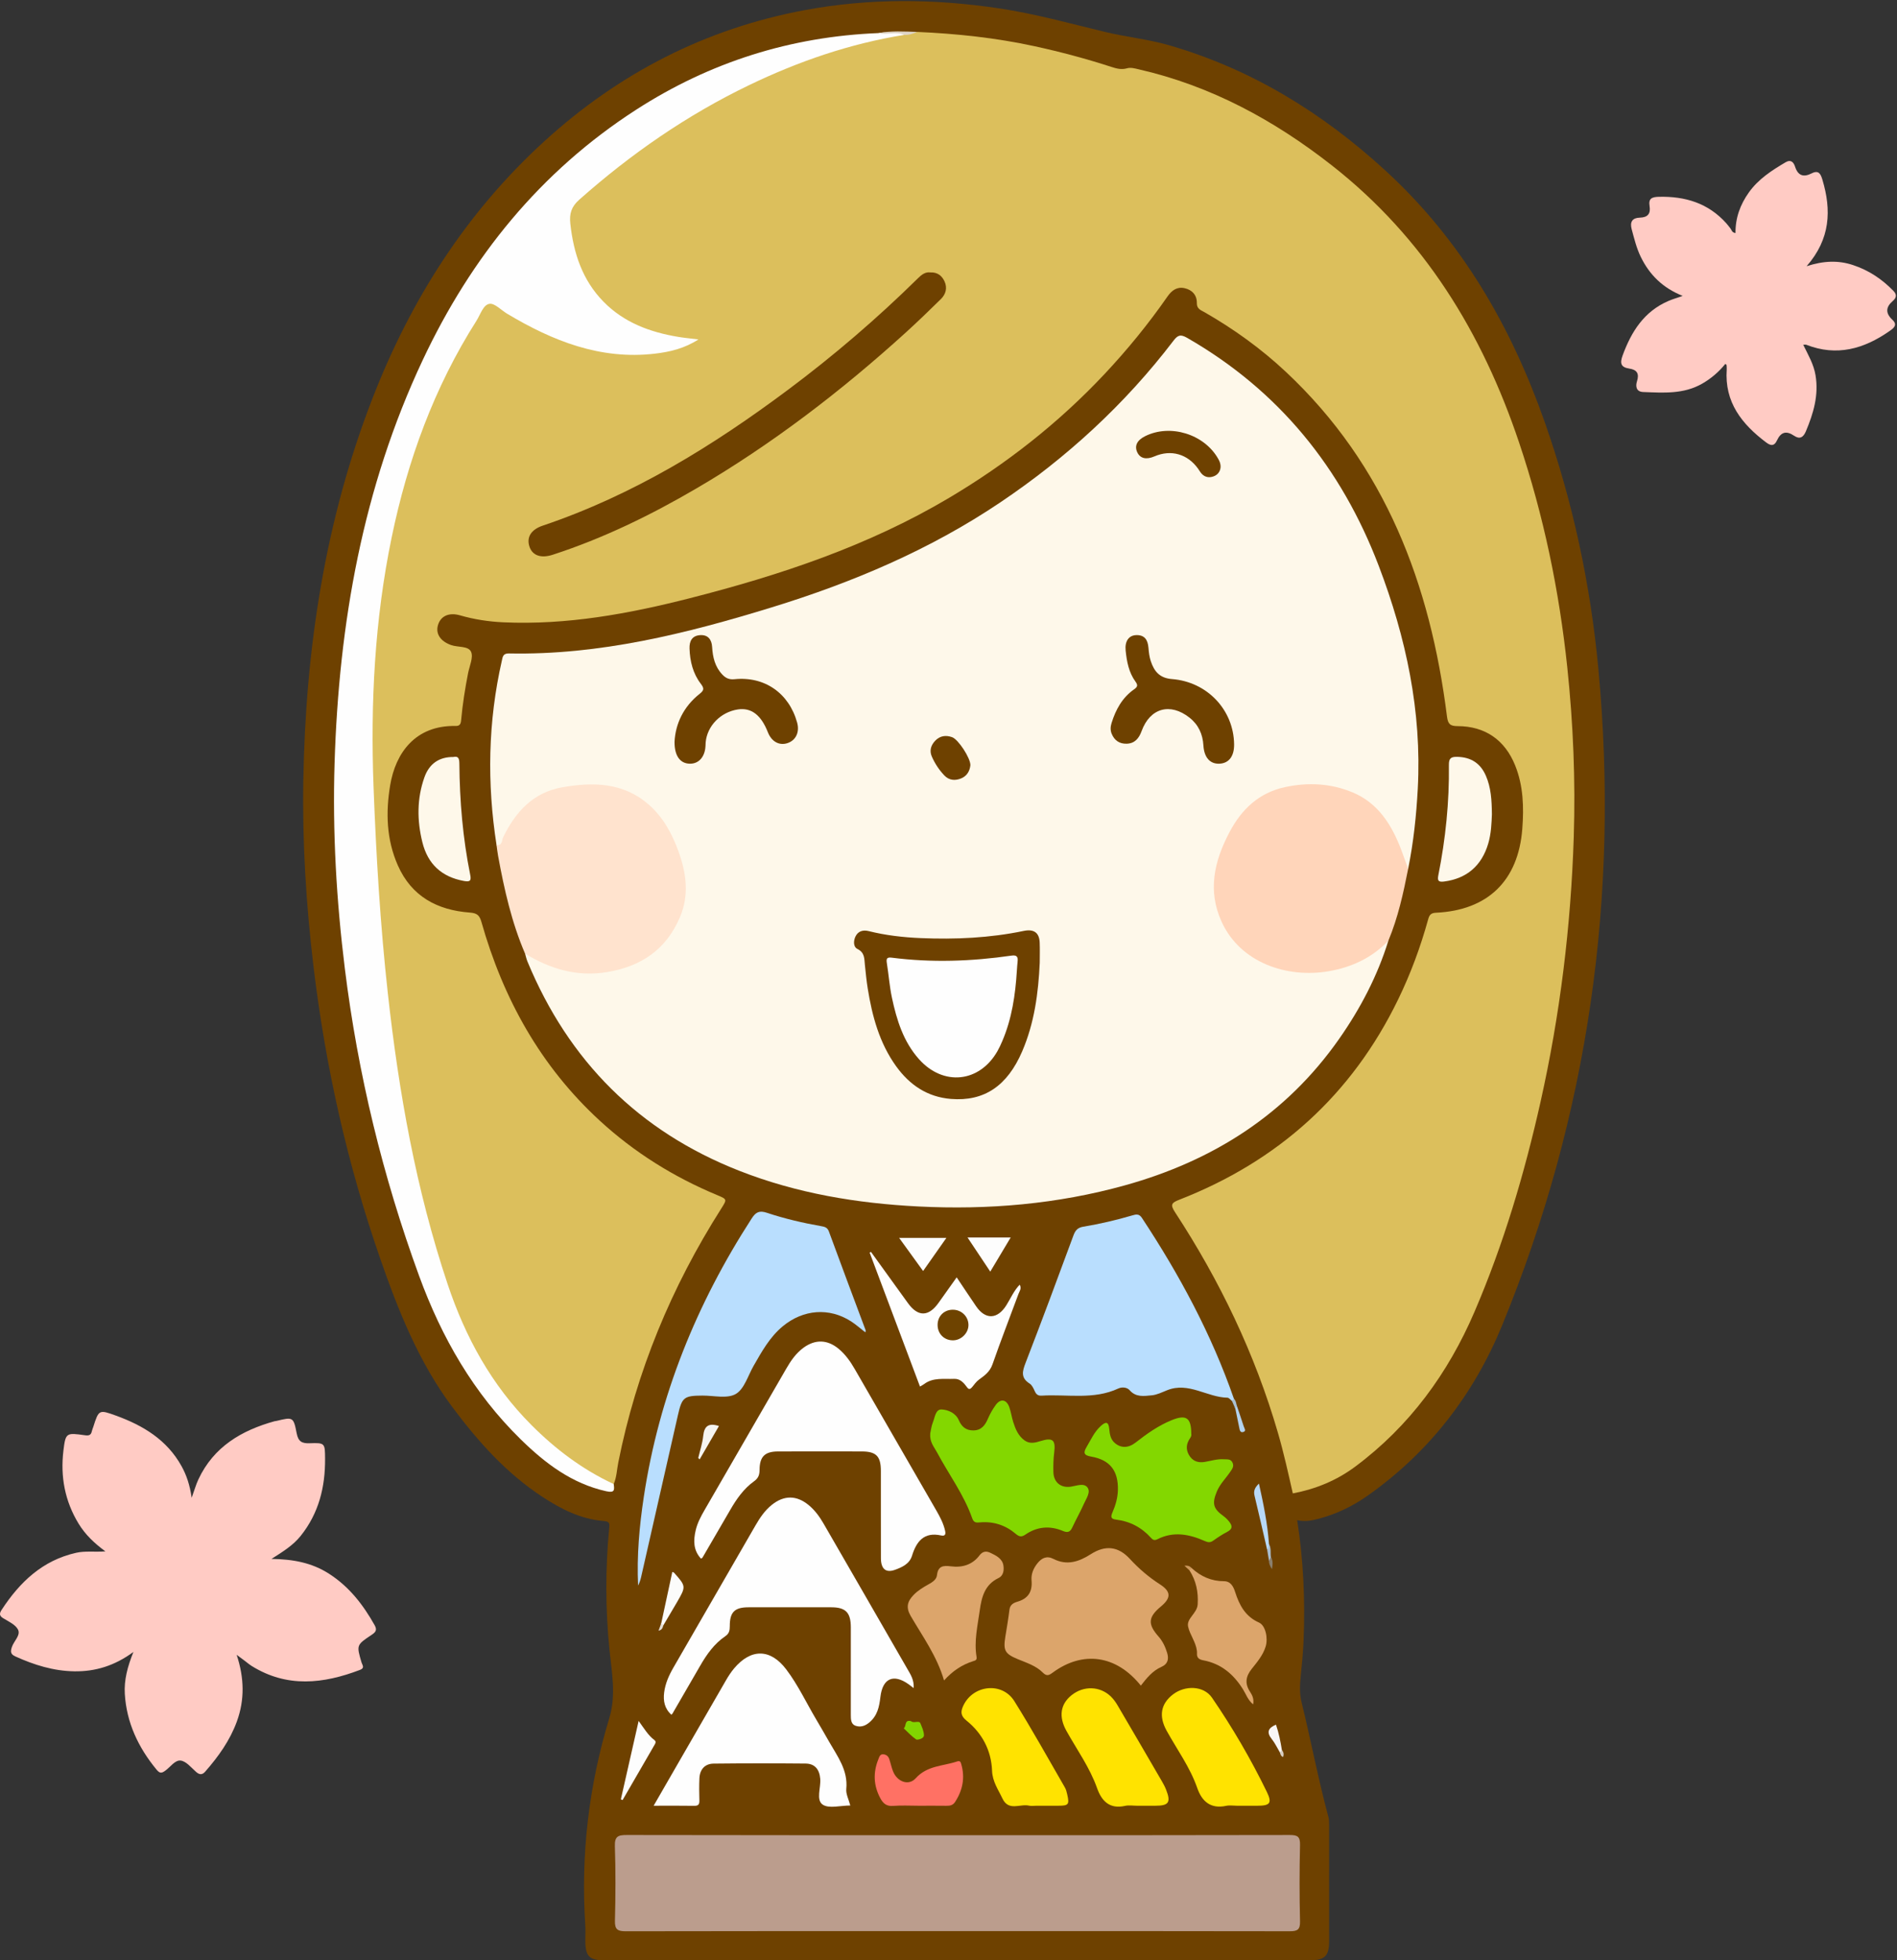 <?xml version="1.0" encoding="UTF-8"?>
<!DOCTYPE svg PUBLIC "-//W3C//DTD SVG 1.1//EN" "http://www.w3.org/Graphics/SVG/1.1/DTD/svg11.dtd">
<svg version="1.1" xmlns="http://www.w3.org/2000/svg" xmlns:xlink="http://www.w3.org/1999/xlink" x="0" y="0" width="1031" height="1065" viewBox="0, 0, 1031, 1065">
  <rect x="0" y="0" width="1031" height="1065" fill="#333333" stroke="none"/>
  <defs>
    <clipPath id="Clip_1">
      <path d="M-0,1065 L1030.39,1065 L1030.39,0.59 L-0,0.59 z"/>
    </clipPath>
  </defs>
  <g id="Layer_1">
    <g clip-path="url(#Clip_1)">
      <path d="M704.995,825.877 C708.445,847.777 709.329,869.2 708.505,890.691 C708.243,897.501 707.578,904.302 706.884,911.086 C706.408,915.74 706.27,920.243 707.414,924.903 C712.488,945.559 716.399,966.49 721.957,987.037 C722.34,988.454 722.362,989.999 722.363,991.484 C722.388,1012.48 722.391,1033.48 722.375,1054.48 C722.368,1062.71 720.002,1065 711.607,1065 C583.958,1065 456.31,1065 328.662,1065 C320.281,1065 318.149,1062.85 318.12,1054.35 C318.111,1051.52 318.28,1048.67 318.095,1045.85 C315.584,1007.62 319.998,970.119 331.108,933.549 C334.992,920.765 332.468,908.55 331.225,896.094 C329.036,874.149 328.989,852.212 331.08,830.279 C331.38,827.135 331.16,826.587 327.586,826.276 C315.566,825.23 304.983,819.855 295.017,813.351 C275.197,800.414 259.744,783.084 245.721,764.273 C227.582,739.939 216.527,712.207 206.674,683.877 C188.742,632.323 176.892,579.386 170.398,525.202 C166.371,491.597 164.279,457.882 164.852,424.061 C166.063,352.692 176.544,282.947 202.583,216.051 C223.351,162.699 253.339,115.506 295.854,76.733 C336.395,39.762 383.431,15.532 437.488,5.483 C472.51,-1.028 507.676,-0.724 542.841,4.521 C562.444,7.445 581.504,12.745 600.736,17.383 C612.126,20.129 623.968,21.29 635.311,24.566 C680.161,37.521 718.738,61.291 752.967,92.665 C794.219,130.477 821.235,177.208 839.611,229.5 C854.854,272.877 864.399,317.476 868.683,363.205 C880.224,486.375 863.388,605.515 816.401,720.013 C800.96,757.638 776.656,789.12 743.036,812.741 C734.839,818.5 725.83,822.762 716.032,825.262 C712.611,826.135 709.256,826.777 704.995,825.877" fill="#6E4100"/>
      <path d="M128.617,899.011 C132.781,911.549 133.04,923.406 128.733,935.234 C124.968,945.572 118.695,954.304 111.526,962.483 C109.827,964.421 108.329,964.198 106.455,962.529 C103.875,960.233 101.213,956.888 98.245,956.482 C95.123,956.055 92.591,960.013 89.772,962.006 C87.865,963.355 86.893,963.587 85.072,961.38 C75.154,949.362 68.779,935.865 67.833,920.248 C67.384,912.827 69.247,905.539 72.515,897.459 C62.297,904.976 51.827,908.15 40.424,907.986 C29.107,907.823 18.537,904.525 8.308,899.88 C5.706,898.699 5.629,897.292 6.461,894.781 C7.543,891.52 11.335,888.4 9.791,885.328 C8.401,882.562 4.575,880.903 1.625,879.077 C-0.644,877.673 -0.198,876.253 0.915,874.549 C10.769,859.475 23.122,847.695 41.392,843.59 C46.352,842.475 51.347,843.252 57.288,842.829 C51.22,838.378 46.339,833.7 42.729,827.784 C35.244,815.519 32.773,802.185 34.462,788.134 C35.642,778.308 36.003,778.31 46.176,779.737 C48.12,780.01 49.442,779.796 49.889,777.633 C50.055,776.825 50.419,776.058 50.673,775.267 C53.695,765.833 53.745,765.694 63.096,769.096 C77.807,774.448 90.717,782.216 98.631,796.472 C101.372,801.41 103.145,806.655 104.167,813.697 C105.71,809.44 106.538,806.465 107.829,803.708 C116.126,785.994 131.221,777.113 149.244,772.109 C149.563,772.02 149.909,772.035 150.231,771.957 C159.197,769.791 159.511,769.729 161.236,778.652 C162.098,783.111 164.02,784.231 168.257,784.081 C176.657,783.784 176.619,784.006 176.674,792.523 C176.775,807.923 173.246,822.142 163.419,834.403 C159.329,839.506 153.87,842.919 147.541,846.922 C159.356,847.072 169.521,849.004 178.801,854.958 C189.801,862.015 197.391,871.841 203.653,883.002 C205.115,885.608 204.069,886.779 201.979,888.169 C193.663,893.701 193.73,893.742 196.497,903.196 C196.889,904.533 198.442,906.148 195.683,907.199 C175.747,914.796 156.037,917.04 136.823,905.105 C135.418,904.232 134.158,903.125 132.827,902.131 C131.645,901.25 130.457,900.375 128.617,899.011" fill="#FFCBC4"/>
      <path d="M943.222,126.6 C943.141,118.399 945.776,111.139 950.522,104.497 C955.716,97.228 962.922,92.605 970.394,88.191 C973.441,86.391 974.862,88.274 975.614,90.588 C977.242,95.599 980.316,96.374 984.63,94.181 C988.47,92.229 989.546,94.566 990.464,97.632 C995.408,114.145 994.884,129.769 981.88,144.624 C991.202,141.62 999.107,141.367 1007.08,143.998 C1015.66,146.831 1022.86,151.634 1029.1,158.077 C1031.16,160.2 1030.57,161.906 1028.66,163.566 C1024.82,166.914 1024.7,170.169 1028.51,173.736 C1031.54,176.578 1029.15,178.31 1026.85,179.913 C1012.99,189.579 998.24,193.769 981.732,187.314 C981.324,187.155 980.8,187.294 980.032,187.294 C982.719,192.824 985.726,197.828 986.729,203.888 C988.53,214.766 985.578,224.538 981.495,234.298 C980.08,237.681 978.1,238.777 975.102,236.745 C970.812,233.838 967.895,234.677 965.746,239.301 C964.381,242.237 962.632,242.435 959.924,240.397 C946.665,230.419 937.19,218.501 938.459,200.706 C938.518,199.884 938.413,199.05 938.352,198.224 C938.345,198.127 938.13,198.045 937.678,197.707 C934.196,202.03 930.047,205.599 925.135,208.421 C914.971,214.259 903.979,213.388 893.023,212.973 C889.195,212.828 888.848,209.773 889.684,207.158 C891.039,202.917 889.62,200.862 885.521,200.243 C880.897,199.545 880.309,197.382 881.876,193.106 C886.618,180.161 893.526,169.218 906.749,163.513 C909.004,162.54 911.385,161.858 914.524,160.755 C903.739,156.469 896.524,149.328 891.783,139.642 C889.431,134.835 888.193,129.668 886.802,124.538 C885.705,120.493 887.226,118.347 891.204,118.244 C895.593,118.129 897.193,116.068 896.522,111.928 C895.865,107.874 897.721,107.01 901.548,106.917 C915.91,106.572 928.484,110.371 938.295,121.385 C939.067,122.251 939.752,123.193 940.478,124.1 C941.154,124.944 941.211,126.35 943.222,126.6" fill="#FFCBC4"/>
    </g>
    <path d="M498.523,17.347 C519.987,18.282 541.283,20.542 562.309,25.118 C576.457,28.197 590.421,31.933 604.188,36.401 C606.921,37.288 609.558,37.946 612.459,37.122 C614.59,36.517 616.732,37.17 618.855,37.655 C658.087,46.608 692.469,65.252 723.913,89.906 C773.972,129.157 805.558,180.791 825.591,240.355 C838.96,280.104 847.407,320.839 851.8,362.51 C855.035,393.198 856.304,423.954 855.319,454.758 C853.77,503.239 847.885,551.226 837.274,598.59 C828.529,637.625 817.176,675.89 801.378,712.663 C787.006,746.116 766.049,774.795 736.586,796.754 C726.551,804.234 715.248,808.932 702.636,811.327 C700.194,800.554 697.737,789.385 694.539,778.399 C682.064,735.548 662.969,695.779 638.578,658.515 C635.903,654.428 636.736,653.418 640.899,651.795 C694.578,630.866 734.631,594.949 759.9,542.925 C766.679,528.968 772.039,514.468 776.17,499.525 C776.837,497.116 777.605,495.998 780.398,495.868 C808.598,494.555 825.2,478.502 827.357,450.233 C828.246,438.572 827.937,426.903 823.455,415.796 C817.876,401.969 807.112,394.505 792.187,394.483 C788.232,394.477 786.945,393.424 786.423,389.275 C777.388,317.467 753.013,252.754 698.866,202.027 C685.442,189.451 670.606,178.754 654.641,169.618 C652.69,168.502 650.422,167.853 650.478,164.705 C650.556,160.299 647.925,157.477 643.773,156.552 C639.729,155.652 636.839,157.749 634.553,161.037 C624.175,175.962 612.719,189.995 600.26,203.258 C575.331,229.797 546.986,251.985 515.729,270.529 C471.781,296.603 423.878,312.534 374.706,325.05 C341.563,333.485 308.056,339.642 273.597,338.088 C265.6,337.728 257.726,336.522 250.011,334.299 C243.965,332.557 239.379,334.697 237.992,339.756 C236.697,344.477 239.548,348.477 245.193,350.453 C248.909,351.753 254.566,350.834 256.02,354.107 C257.364,357.132 255.172,361.776 254.406,365.681 C252.742,374.173 251.386,382.708 250.616,391.327 C250.442,393.272 249.892,394.444 247.671,394.4 C225.647,393.961 214.973,409.172 212.069,426.526 C209.58,441.405 210.028,456.106 216.212,470.122 C223.673,487.035 237.691,494.478 255.353,495.778 C259.245,496.064 260.616,497.233 261.643,500.856 C273.463,542.556 293.787,579.259 325.971,608.832 C344.796,626.129 366.185,639.443 389.767,649.264 C395.189,651.522 395.214,651.525 391.959,656.645 C364.898,699.219 345.885,745.051 336.019,794.599 C335.244,798.493 335.158,802.538 333.546,806.255 C331.387,807.334 329.672,806.035 327.959,805.108 C295.906,787.763 272,762.267 255.044,730.373 C247.387,715.97 242.509,700.24 237.626,684.645 C226.344,648.61 218.926,611.714 213.646,574.383 C210.336,550.979 207.892,527.47 206.134,503.885 C204.402,480.657 203.201,457.408 201.993,434.15 C201.024,415.482 200.738,396.814 201.439,378.216 C203.345,327.692 210.945,278.108 229.195,230.599 C237.528,208.906 247.887,188.239 260.791,168.887 C264.926,162.685 266.033,162.529 272.373,166.643 C290.014,178.09 308.727,186.961 329.726,190.201 C345.765,192.675 361.449,191.847 376.307,184.974 C373.563,185.725 370.783,184.792 368.093,184.328 C330.559,177.853 311.342,155.77 308.286,118.827 C307.92,114.396 309.788,111.178 312.965,108.356 C331.313,92.062 350.66,77.114 371.573,64.216 C403.438,44.564 437.309,29.686 473.777,20.939 C479.434,19.583 485.098,18.136 490.982,18.137 C493.524,18.16 496.016,17.681 498.523,17.347" fill="#DCBF5C"/>
    <path d="M269.859,459.101 C264.633,425.525 265.184,392.114 272.755,358.91 C273.216,356.89 273.307,354.937 276.593,355.002 C325.839,355.981 372.913,344.261 419.468,329.949 C463.348,316.461 505.321,298.722 543.617,272.957 C579.701,248.681 611.359,219.698 637.768,185.102 C640.123,182.016 641.623,181.493 645.186,183.539 C695.04,212.167 729.041,254.188 749.348,307.462 C764.169,346.344 772.8,386.487 770.549,428.452 C769.764,443.095 768.229,457.643 765.314,472.028 C762.439,471.266 762.499,468.524 761.856,466.475 C759.335,458.441 755.758,450.992 750.579,444.329 C744.306,436.26 736.354,430.86 726.177,429.091 C719.122,427.865 712.099,427.012 704.837,427.79 C685.299,429.88 673.681,441.743 666.457,458.705 C662.542,467.898 659.878,477.51 661.528,487.865 C665.088,510.223 681.832,523.809 702.88,526.52 C720.645,528.807 736.99,525.149 750.646,512.694 C751.723,511.712 752.798,510.505 754.559,511.078 C748.599,530.285 739.365,547.877 727.883,564.29 C699.067,605.483 659.196,630.689 611.337,643.979 C574.634,654.171 537.138,657.363 499.166,655.446 C465.77,653.759 433.1,648.34 401.812,636.063 C347.186,614.628 309.078,576.439 286.666,522.374 C286.099,521.007 285.798,519.531 285.373,518.106 C287.632,517.177 289.166,518.874 290.844,519.748 C304.79,527.015 319.242,529.307 334.824,525.859 C360.058,520.275 376.82,494.872 369.675,470.35 C367.072,461.416 363.557,453.115 358.249,445.557 C351.041,435.293 341.158,429.853 328.659,428.189 C321.061,427.177 313.648,427.721 306.337,428.949 C291.032,431.519 281.544,441.63 274.938,454.968 C274.201,456.456 273.679,458.072 272.513,459.308 C271.582,460.295 270.617,460.779 269.859,459.101" fill="#FEF8EA"/>
    <path d="M520,1049.12 C460.04,1049.12 400.079,1049.07 340.119,1049.21 C335.697,1049.22 334.089,1048.27 334.209,1043.5 C334.548,1030.02 334.632,1016.51 334.178,1003.04 C333.996,997.631 335.918,996.901 340.663,996.912 C405.62,997.058 470.578,997.01 535.535,997.01 C590.665,997.01 645.796,997.057 700.926,996.917 C705.167,996.906 706.663,997.739 706.552,1002.33 C706.22,1016.15 706.221,1029.98 706.552,1043.8 C706.662,1048.42 705.087,1049.21 700.881,1049.2 C640.588,1049.07 580.294,1049.12 520,1049.12" fill="#BB9D8D"/>
    <path d="M491.44,18.957 C461.976,23.7 434.073,33.295 407.257,46.193 C373.415,62.471 342.86,83.614 314.793,108.512 C310.538,112.286 309.37,116.085 309.967,121.526 C311.72,137.507 316.46,152.108 327.947,163.851 C339.149,175.303 353.365,180.509 368.783,183.046 C372.062,183.586 375.38,183.886 379.596,184.41 C371.958,189.335 364.083,191.181 355.968,192.131 C326.322,195.601 300.374,185.234 275.638,170.447 C272.382,168.501 268.816,164.591 265.978,165.067 C262.573,165.639 261.094,170.893 258.973,174.23 C235.916,210.496 221.503,250.173 212.844,292.067 C203.594,336.825 201.308,382.14 203.028,427.67 C204.441,465.071 206.673,502.444 210.785,539.661 C216.713,593.315 226.086,646.232 243.277,697.639 C252.958,726.586 267.187,752.479 288.769,774.124 C301.894,787.288 316.584,798.38 333.545,806.253 C333.973,809.43 334.137,811.187 329.456,810.147 C310.765,805.991 296.338,794.987 283.137,782.09 C257.431,756.979 240.038,726.706 227.754,693.089 C207.982,638.979 194.512,583.423 187.424,526.266 C182.827,489.195 180.688,452.003 181.835,414.677 C184.171,338.676 197.131,264.905 229.769,195.553 C256.048,139.712 293.572,93.219 345.826,59.549 C385.827,33.773 429.739,19.867 477.369,17.975 C481.539,17.283 485.739,17.788 489.923,17.675 C490.766,17.652 491.551,17.802 491.44,18.957" fill="#FEFEFE"/>
    <path d="M754.559,511.078 C745.721,520.299 734.764,525.441 722.335,527.613 C699.503,531.603 674.131,523.057 663.96,500.831 C656.179,483.83 659.969,467.744 668.174,452.177 C674.716,439.764 684.12,430.691 698.404,427.617 C710.916,424.923 723.26,425.576 735.008,430.434 C749.047,436.239 756.431,448.184 761.588,461.772 C762.879,465.172 764.075,468.608 765.314,472.028 C762.692,485.31 759.801,498.518 754.559,511.078" fill="#FFD5BA"/>
    <path d="M269.859,459.101 C273.118,459.511 272.663,456.508 273.433,454.92 C280.138,441.092 289.784,430.494 305.521,427.73 C322.21,424.8 338.624,424.988 352.478,437.023 C360.462,443.96 365.325,453.041 368.82,462.749 C372.997,474.349 374.637,486.196 369.599,498.145 C362.137,515.844 348.454,525.068 329.885,528.123 C313.624,530.798 299.086,526.436 285.373,518.106 C278.052,501.069 274.026,483.121 270.707,464.98 C270.351,463.034 270.138,461.061 269.859,459.101" fill="#FFE3CE"/>
    <path d="M669.52,761.062 C668.725,760.46 667.938,759.346 667.135,759.333 C656.064,759.161 646.039,750.61 634.371,755.262 C631.609,756.363 628.802,757.785 625.922,758.049 C621.791,758.428 617.384,759.235 613.94,755.268 C612.539,753.654 609.803,753.408 607.793,754.342 C594.331,760.6 580.038,757.36 566.109,758.221 C564.116,758.345 563.13,757.483 562.354,755.733 C561.692,754.238 560.866,752.468 559.583,751.657 C554.624,748.521 555.643,744.927 557.435,740.295 C566.308,717.363 574.875,694.311 583.385,671.24 C584.414,668.452 585.655,666.953 588.717,666.442 C597.737,664.939 606.644,662.865 615.428,660.288 C617.353,659.724 619.064,659.297 620.577,661.586 C640.991,692.478 658.444,724.865 670.63,759.938 C670.987,761.031 670.491,761.281 669.52,761.062" fill="#B9DEFE"/>
    <path d="M470.314,723.846 C467.668,721.793 465.243,719.606 462.533,717.863 C450.669,710.232 436.556,711.364 425.501,720.473 C418.376,726.345 414.064,734.204 409.589,741.996 C406.528,747.326 404.528,754.61 399.892,757.31 C395.258,760.009 387.935,758.156 381.791,758.187 C371.707,758.239 370.656,759.06 368.415,768.932 C361.758,798.257 355.094,827.579 348.413,856.897 C348.061,858.444 347.53,859.951 346.802,861.407 C346.043,845.179 347.491,829.122 349.902,813.182 C358.185,758.42 378.536,708.306 408.552,661.932 C410.802,658.455 412.737,657.524 416.828,658.884 C426.44,662.078 436.324,664.386 446.319,666.144 C448.096,666.457 449.664,666.769 450.482,669.002 C457.053,686.931 463.792,704.797 470.459,722.691 C470.557,722.955 470.388,723.319 470.314,723.846" fill="#B9DEFE"/>
    <path d="M380.971,846.757 C376.747,842.2 376.813,836.828 378.115,831.292 C379.035,827.379 380.915,823.844 382.915,820.384 C397.726,794.767 412.551,769.158 427.339,743.528 C429.856,739.166 432.68,735.084 436.816,732.097 C443.086,727.568 449.611,727.746 455.602,732.617 C459.403,735.709 462.165,739.642 464.595,743.86 C479.362,769.496 494.159,795.115 508.953,820.736 C510.952,824.197 512.791,827.716 513.663,831.667 C514.082,833.563 513.637,834.646 511.486,834.175 C502.198,832.143 498.082,837.381 495.659,845.233 C494.284,849.688 490.111,851.501 486.439,852.832 C481.335,854.684 478.781,852.242 478.764,846.521 C478.715,830.694 478.763,814.866 478.739,799.039 C478.728,791.124 476.198,788.551 468.323,788.53 C453.162,788.491 438.001,788.484 422.84,788.534 C415.696,788.558 412.851,791.337 412.814,798.544 C412.801,801.247 412.18,803.043 409.826,804.732 C404.191,808.773 400.275,814.392 396.838,820.354 C391.86,828.99 386.83,837.597 381.801,846.204 C381.657,846.45 381.279,846.559 380.971,846.757" fill="#FEFEFE"/>
    <path d="M496.56,917.096 C495.398,916.211 494.64,915.601 493.849,915.036 C485.618,909.163 479.707,911.747 478.498,921.859 C477.858,927.216 476.922,932.159 472.283,935.921 C469.849,937.895 467.45,938.392 464.985,937.56 C462.463,936.708 462.403,934.03 462.406,931.629 C462.426,915.808 462.425,899.987 462.413,884.165 C462.406,876.07 459.661,873.215 451.767,873.199 C436.778,873.167 421.79,873.164 406.801,873.201 C399.246,873.219 396.627,875.817 396.631,883.393 C396.632,885.685 396.349,887.445 394.215,888.891 C388.158,892.996 384.054,898.84 380.46,905.094 C375.495,913.737 370.477,922.349 365.476,930.971 C365.395,931.111 365.249,931.213 364.904,931.571 C361.193,928.285 360.382,924.067 360.955,919.51 C361.563,914.668 363.506,910.259 365.94,906.048 C380.827,880.301 395.696,854.543 410.564,828.784 C412.988,824.583 415.661,820.587 419.506,817.52 C426.12,812.245 432.934,812.269 439.473,817.656 C442.854,820.442 445.403,823.93 447.582,827.703 C462.784,854.037 478.008,880.357 493.161,906.719 C494.871,909.694 496.885,912.658 496.56,917.096" fill="#FEFEFE"/>
    <path d="M620.036,915.763 C606.734,899.14 588.546,896.608 572.115,908.698 C570.164,910.134 568.87,910.808 566.767,908.683 C563.06,904.937 557.997,903.384 553.233,901.41 C546.151,898.475 545.182,896.685 546.388,889.216 C547.182,884.298 548.035,879.384 548.637,874.442 C548.969,871.721 550.97,870.744 552.944,870.17 C558.923,868.433 561.161,864.609 560.637,858.55 C560.343,855.146 561.66,852.01 563.82,849.315 C566.136,846.426 568.848,845.027 572.527,846.91 C579.809,850.639 586.369,848.482 592.723,844.41 C600.741,839.271 607.725,840.014 614.099,846.938 C618.984,852.246 624.364,856.84 630.444,860.748 C636.522,864.654 636.529,868.129 630.988,872.725 C623.93,878.578 623.709,882.371 629.679,889.115 C631.887,891.61 633.344,894.712 634.311,897.895 C635.304,901.166 634.876,903.969 631.116,905.629 C626.435,907.697 623.221,911.619 620.036,915.763" fill="#DCA56B"/>
    <path d="M462.131,980.885 C456.744,980.885 450.523,982.709 447.114,980.393 C443.399,977.87 446.186,971.231 445.793,966.408 C445.376,961.279 442.887,958.144 437.787,958.096 C421.147,957.938 404.504,957.94 387.865,958.122 C383.076,958.174 380.323,961.309 380.117,966.173 C379.948,970.16 379.988,974.162 380.105,978.152 C380.165,980.235 379.57,981.091 377.329,981.054 C370.224,980.935 363.116,981.01 355.245,981.01 C359.177,974.188 362.789,967.921 366.401,961.654 C375.773,945.398 385.125,929.13 394.54,912.898 C395.868,910.608 397.324,908.344 399.031,906.33 C408.191,895.521 418.713,895.613 427.294,906.919 C433.729,915.397 438.237,925.115 443.663,934.244 C446.039,938.24 448.352,942.273 450.659,946.309 C455.218,954.285 460.94,961.744 459.948,971.884 C459.676,974.665 461.286,977.629 462.131,980.885" fill="#FEFEFE"/>
    <path d="M505.571,778.766 C505.89,777.365 506.143,774.82 507.071,772.55 C508.144,769.921 508.455,765.548 511.793,765.723 C515.377,765.91 519.44,767.708 521.106,771.562 C522.706,775.265 525.146,777.147 529.075,777.104 C533.399,777.057 535.432,774.267 536.981,770.632 C538.082,768.05 539.527,765.556 541.172,763.279 C543.77,759.684 547.004,760.2 548.528,764.441 C549.479,767.086 549.839,769.938 550.698,772.623 C551.921,776.449 553.457,780.167 556.923,782.597 C559.687,784.534 562.541,783.825 565.509,782.903 C572.246,780.812 573.815,782.312 572.935,789.221 C572.496,792.675 572.428,796.202 572.503,799.689 C572.625,805.341 576.562,808.529 582.111,807.658 C585.181,807.175 589.091,805.541 591.008,808.078 C592.932,810.626 590.378,814.097 589.124,816.922 C587.172,821.321 584.773,825.519 582.749,829.889 C581.579,832.415 580.168,832.773 577.636,831.713 C570.545,828.744 563.627,829.339 557.256,833.725 C555.217,835.129 553.929,834.899 552.092,833.337 C546.532,828.611 540.033,826.452 532.686,827.063 C530.859,827.215 529.292,827.436 528.416,824.926 C523.881,811.935 515.59,800.917 509.183,788.903 C507.648,786.024 505.198,783.476 505.571,778.766" fill="#83D700"/>
    <path d="M647.436,778.929 C647.751,780.351 646.707,781.326 646.079,782.478 C644.383,785.591 644.808,788.67 646.802,791.391 C648.74,794.035 651.566,794.773 654.798,794.22 C658.229,793.633 661.596,792.539 665.145,792.788 C666.913,792.912 668.862,792.438 669.875,794.649 C670.827,796.725 669.599,798.158 668.591,799.647 C666.174,803.215 663.011,806.245 661.322,810.347 C658.675,816.776 659.319,819.602 664.861,823.588 C666.099,824.479 667.113,825.491 668.051,826.686 C669.861,828.99 669.927,830.672 667.03,832.183 C664.383,833.563 661.856,835.215 659.427,836.958 C657.851,838.089 656.613,838.013 654.874,837.241 C646.405,833.478 637.766,831.773 628.977,836.254 C627.452,837.031 626.555,836.595 625.551,835.476 C620.453,829.791 614.087,826.463 606.513,825.561 C603.498,825.201 603.669,823.812 604.653,821.549 C606.315,817.73 607.461,813.741 607.569,809.512 C607.834,799.123 603.327,793.103 593.05,791.337 C588.965,790.636 588.705,789.221 590.491,786.21 C592.862,782.216 594.746,777.884 598.286,774.686 C600.78,772.432 602.478,772.012 602.872,776.324 C603.124,779.078 603.505,781.943 605.937,783.99 C609.274,786.8 613.253,786.793 617.276,783.64 C623.322,778.903 629.573,774.486 636.726,771.566 C644.699,768.312 647.413,770.209 647.436,778.929" fill="#83D700"/>
    <path d="M473.379,680.14 C480.079,689.425 486.761,698.723 493.484,707.991 C498.92,715.486 504.658,715.412 510.07,707.825 C513.247,703.369 516.418,698.908 519.944,693.954 C523.619,699.427 527.028,704.587 530.523,709.687 C535.597,717.094 542.101,716.796 546.933,709.122 C549.266,705.417 550.985,701.27 554.193,697.922 C555.354,700.05 554.079,701.478 553.535,702.951 C548.83,715.711 543.883,728.384 539.403,741.22 C538.009,745.214 535.17,747.258 532.093,749.49 C530.646,750.539 529.551,752.103 528.395,753.514 C527.522,754.581 526.644,755.116 525.68,753.799 C523.864,751.318 521.888,748.943 518.519,749.09 C512.969,749.332 507.138,748.206 502.19,751.966 C501.67,752.361 501.067,752.646 500.001,753.282 C490.834,728.899 481.739,704.706 472.644,680.513 C472.889,680.389 473.134,680.264 473.379,680.14" fill="#FEFEFE"/>
    <path d="M617.942,981.012 C615.779,981.012 613.527,980.618 611.467,981.081 C603.108,982.958 598.755,978.507 596.273,971.502 C592.288,960.26 585.346,950.644 579.608,940.37 C575.342,932.73 576.207,925.903 582.393,920.944 C588.93,915.704 597.876,915.962 603.771,921.701 C605.178,923.071 606.37,924.737 607.37,926.438 C615.461,940.194 623.489,953.986 631.512,967.782 C632.344,969.213 633.137,970.691 633.742,972.229 C636.481,979.193 635.254,981.011 627.927,981.012 C624.598,981.012 621.27,981.012 617.942,981.012" fill="#FFE300"/>
    <path d="M672.326,981.012 C670.328,981.012 668.256,980.666 666.344,981.072 C657.956,982.852 653.218,978.643 650.702,971.397 C646.781,960.107 639.741,950.539 634.045,940.232 C629.722,932.41 630.794,925.655 637.541,920.501 C644.012,915.557 654.135,915.656 658.714,922.325 C669.902,938.621 679.883,955.747 688.536,973.532 C691.553,979.732 690.065,981.009 683.317,981.012 C679.653,981.013 675.99,981.012 672.326,981.012" fill="#FFE300"/>
    <path d="M563.28,981.012 C561.947,981.012 560.553,981.268 559.293,980.967 C554.44,979.808 548.17,984.225 544.802,977.049 C542.51,972.168 539.402,967.981 539.173,961.962 C538.759,951.071 533.882,941.67 525.3,934.777 C522.064,932.177 522.019,929.941 523.516,926.711 C528.785,915.34 544.608,913.543 551.269,924.165 C560.896,939.52 569.674,955.408 578.761,971.1 C579.412,972.224 579.73,973.577 580.025,974.864 C581.278,980.332 580.751,980.993 575.273,981.01 C571.275,981.022 567.277,981.012 563.28,981.012" fill="#FFE300"/>
    <path d="M513.079,912.944 C509.203,899.682 501.46,889.107 494.961,877.931 C492.195,873.173 493.207,869.957 496.514,866.512 C498.857,864.072 501.707,862.362 504.621,860.744 C506.72,859.578 508.962,858.165 509.228,855.788 C509.797,850.685 512.683,850.418 516.824,850.949 C522.94,851.732 528.443,850.16 532.345,844.997 C533.942,842.885 535.881,842.499 538.027,843.499 C541.192,844.974 544.717,846.701 545.319,850.353 C545.689,852.601 545.624,855.887 542.672,857.313 C535.246,860.9 533.504,867.492 532.476,874.93 C531.315,883.331 529.318,891.631 530.752,900.171 C531.049,901.943 529.95,902.14 528.892,902.474 C522.886,904.371 517.804,907.707 513.079,912.944" fill="#DCA56B"/>
    <path d="M647.685,851.935 C652.656,856.464 658.362,859.034 665.226,859.033 C668.836,859.032 670.344,861.94 671.266,864.832 C673.557,872.026 676.794,878.181 684.269,881.501 C687.836,883.084 689.249,890.031 687.87,894.522 C686.414,899.266 683.245,902.96 680.264,906.711 C677.081,910.718 676.421,914.546 679.33,919.006 C680.534,920.852 681.665,923.01 681.065,925.938 C678.185,923.593 677.187,920.375 675.501,917.681 C670.422,909.566 663.633,903.827 654.038,902.017 C651.674,901.571 650.384,900.68 650.553,898.174 C650.586,897.68 650.548,897.174 650.483,896.681 C649.855,891.969 646.679,888.082 645.72,883.707 C644.74,879.238 650.622,876.565 650.928,871.597 C651.344,864.853 650.08,858.788 646.469,853.15 C646.268,852.138 646.561,851.621 647.685,851.935" fill="#DCA56B"/>
    <path d="M810.834,442.393 C810.647,447.097 810.471,452.717 808.858,458.223 C805.322,470.29 797.168,477.328 784.807,478.919 C781.722,479.316 781.138,478.411 781.721,475.49 C785.668,455.721 787.704,435.744 787.459,415.579 C787.415,411.987 788.558,411.095 791.976,411.173 C799.442,411.344 804.594,414.62 807.561,421.447 C810.342,427.845 810.756,434.631 810.834,442.393" fill="#FEF8EA"/>
    <path d="M246.411,411.254 C249.188,410.617 249.636,412.209 249.658,414.871 C249.827,435.167 251.535,455.329 255.553,475.25 C256.201,478.459 255.497,479.227 252.129,478.612 C240.039,476.405 232.506,469.448 229.564,457.613 C226.62,445.765 226.545,433.902 230.663,422.293 C233.308,414.836 238.74,411.188 246.411,411.254" fill="#FEF8EA"/>
    <path d="M499.379,981.012 C494.719,981.012 490.036,980.729 485.405,981.102 C481.767,981.395 479.952,979.757 478.404,976.851 C474.714,969.922 474.475,962.896 477.403,955.705 C477.882,954.527 478.237,952.98 479.955,953.059 C481.586,953.134 482.779,954.075 483.299,955.636 C484.033,957.84 484.507,960.139 485.353,962.295 C487.571,967.948 493.789,970.399 497.671,966.087 C503.951,959.112 512.474,959.542 520.116,956.975 C521.922,956.368 522.139,957.4 522.458,958.508 C524.567,965.858 523.19,972.627 519.071,978.968 C517.905,980.762 516.305,981.067 514.357,981.037 C509.366,980.961 504.372,981.012 499.379,981.012" fill="#FF7164"/>
    <path d="M337.427,977.534 C340.592,963.581 343.757,949.628 347.091,934.933 C350.041,938.956 352.183,942.727 355.666,945.334 C356.381,945.869 356.542,946.544 355.998,947.477 C350.091,957.611 344.236,967.775 338.366,977.931 C338.053,977.799 337.74,977.666 337.427,977.534" fill="#FDFDFD"/>
    <path d="M514.358,672.505 C509.755,679.051 505.947,684.468 501.697,690.513 C497.274,684.402 493.057,678.576 488.663,672.505 C497.065,672.505 505.057,672.505 514.358,672.505" fill="#FDFDFD"/>
    <path d="M525.839,672.291 C534.31,672.291 541.548,672.291 549.297,672.291 C545.728,678.26 542.094,684.336 538.204,690.841 C534.086,684.662 530.333,679.032 525.839,672.291" fill="#FDFDFD"/>
    <path d="M359.408,881.753 C361.396,872.525 363.384,863.298 365.394,853.968 C366.031,854.257 366.227,854.287 366.328,854.401 C372.91,861.825 372.923,861.833 367.871,870.554 C365.457,874.721 362.979,878.851 360.529,882.997 C359.557,883.122 358.981,882.89 359.408,881.753" fill="#FCFCFB"/>
    <path d="M688.685,841.97 C686.406,832.147 684.191,822.308 681.808,812.511 C681.163,809.863 682.077,808.065 684.225,805.984 C686.704,817.111 688.912,827.848 689.673,838.84 C689.794,840.025 691.024,841.562 688.685,841.97" fill="#B8D9F8"/>
    <path d="M379.487,792.078 C380.423,788.074 381.768,784.113 382.194,780.055 C382.757,774.681 385.16,772.906 390.753,774.715 C387.209,780.833 383.723,786.85 380.237,792.868 C379.987,792.604 379.737,792.341 379.487,792.078" fill="#F6F5F2"/>
    <path d="M495.086,935.027 C496.523,936.446 499.522,934.463 500.227,936.222 C501.053,938.28 502.163,940.601 502.157,942.755 C502.151,944.715 498.418,945.331 497.976,945.032 C495.478,943.34 493.392,941.04 491.166,938.947 C492.73,937.955 491.326,934.137 495.086,935.027" fill="#82D500"/>
    <path d="M695.583,951.998 C694.138,949.584 692.941,946.971 691.195,944.799 C688.225,941.103 689.179,938.773 693.483,936.954 C695.035,941.49 695.947,946.142 696.71,950.832 C697.088,951.949 696.537,952.169 695.583,951.998" fill="#F9F7F5"/>
    <path d="M672.348,764.108 C673.569,767.732 674.828,771.344 675.987,774.987 C676.296,775.961 677.455,777.392 675.8,777.94 C673.981,778.542 673.757,776.875 673.49,775.529 C672.814,772.112 672.093,768.703 671.39,765.291 C670.96,764.289 671.41,764.001 672.348,764.108" fill="#B3D2ED"/>
    <path d="M491.44,18.957 C486.869,16.911 481.999,19.168 477.369,17.975 C484.387,16.655 491.458,17.122 498.522,17.347 C496.244,18.242 493.967,19.151 491.44,18.957" fill="#DFD5C7"/>
    <path d="M688.685,841.97 C689.83,841.184 689.292,839.867 689.673,838.84 C691.023,841.061 690.384,843.577 690.728,845.948 C690.923,846.887 691.615,848.095 689.68,847.879 C689.348,845.909 689.016,843.94 688.685,841.97" fill="#A9BECF"/>
    <path d="M689.68,847.879 C690.03,847.235 690.379,846.591 690.728,845.948 C691.992,847.868 691.68,849.938 691.318,852.5 C690.241,850.84 689.617,849.494 689.68,847.879" fill="#8A7F6D"/>
    <path d="M672.348,764.108 C672.029,764.502 671.709,764.896 671.39,765.29 C670.766,763.881 670.143,762.472 669.52,761.062 C669.89,760.688 670.26,760.313 670.63,759.938 C671.866,761.055 671.815,762.702 672.348,764.108" fill="#AAC0D1"/>
    <path d="M647.685,851.935 C647.28,852.34 646.875,852.745 646.47,853.15 C645.68,852.426 644.89,851.701 643.73,850.637 C645.663,850.353 646.743,850.93 647.685,851.935" fill="#CC985C"/>
    <path d="M359.408,881.753 C359.782,882.168 360.156,882.582 360.529,882.997 C360.169,884.169 359.991,885.482 357.909,885.91 C358.484,884.317 358.946,883.035 359.408,881.753" fill="#E5DFD7"/>
    <path d="M695.583,951.998 C695.958,951.609 696.334,951.221 696.71,950.832 C697.687,951.905 697.843,953.127 697.382,954.535 C696.089,954.138 695.905,953.018 695.583,951.998" fill="#D8CEC2"/>
    <path d="M505.64,148.002 C509.538,147.82 511.943,149.846 513.337,152.87 C514.966,156.406 514.065,159.833 511.346,162.495 C505.043,168.667 498.708,174.816 492.176,180.742 C457.063,212.598 419.578,241.297 378.61,265.279 C353.712,279.854 327.878,292.46 300.363,301.393 C294.11,303.422 289.473,301.865 287.822,297.153 C286.002,291.954 288.558,287.727 294.972,285.567 C343.985,269.061 387.348,242.334 428.472,211.617 C453.31,193.065 476.805,172.916 498.905,151.163 C500.892,149.207 502.909,147.637 505.64,148.002" fill="#6E4100"/>
    <path d="M565.086,523.041 C564.341,539.563 562.16,555.801 555.558,571.155 C547.464,589.977 534.88,598.477 516.818,597.022 C504.039,595.993 494.328,589.418 486.998,579.218 C477.946,566.619 474.023,552.072 471.602,537.029 C470.917,532.768 470.504,528.459 470.058,524.163 C469.71,520.812 470.029,517.542 465.999,515.538 C463.696,514.393 463.812,511.071 464.974,508.717 C466.415,505.795 469.09,505.088 472.19,505.861 C481.42,508.162 490.823,509.234 500.303,509.637 C519.137,510.438 537.869,509.602 556.38,505.751 C561.848,504.613 564.834,506.64 565.057,512.058 C565.208,515.713 565.086,519.38 565.086,523.041" fill="#6E4100"/>
    <path d="M366.606,402.986 C367.098,393.349 371.394,383.927 380.28,376.92 C382.688,375.022 382.766,373.943 380.9,371.507 C376.633,365.938 374.989,359.34 374.75,352.373 C374.611,348.332 376.103,345.386 380.425,345.061 C384.761,344.736 386.793,347.43 387.032,351.465 C387.365,357.085 388.582,362.296 392.626,366.526 C394.449,368.432 396.34,369.29 399.192,368.998 C415.565,367.32 428.811,376.593 433.231,392.546 C434.69,397.814 432.505,402.331 427.798,403.778 C423.377,405.136 419.28,402.802 417.328,397.813 C413.647,388.399 408.287,384.323 401.03,385.418 C391.701,386.825 384.335,394.336 383.524,403.28 C383.464,403.942 383.462,404.609 383.428,405.273 C383.127,411.201 379.772,414.989 374.9,414.905 C369.764,414.815 366.541,410.808 366.606,402.986" fill="#6E4100"/>
    <path d="M670.722,404.349 C670.805,410.832 667.905,414.669 662.749,414.899 C657.664,415.126 654.437,411.556 654.042,404.997 C653.672,398.852 651.356,393.729 646.497,389.892 C635.986,381.593 625.03,384.63 620.461,397.16 C619.024,401.1 616.751,403.916 612.321,404.038 C608.46,404.145 605.687,402.3 604.187,398.641 C603.384,396.683 603.51,394.785 604.122,392.809 C606.388,385.49 609.946,378.995 616.348,374.512 C618.321,373.131 618.501,372.215 617.108,370.292 C613.479,365.284 612.38,359.371 611.775,353.388 C611.27,348.388 613.455,345.215 617.432,345.049 C622.089,344.854 623.818,347.65 624.17,351.902 C624.375,354.367 624.666,356.901 625.448,359.226 C627.283,364.686 630.178,368.389 636.939,368.917 C656.222,370.421 670.482,385.762 670.722,404.349" fill="#6E4100"/>
    <path d="M663.369,253.779 C663.218,255.868 662.091,257.838 659.675,258.758 C657.336,259.648 655.043,259.373 653.217,257.505 C652.414,256.684 651.855,255.626 651.18,254.679 C645.442,246.622 636.419,244.064 627.425,247.944 C622.929,249.884 619.621,249.073 618.059,245.646 C616.48,242.184 617.989,239.146 622.373,236.963 C636.011,230.172 654.389,235.809 661.998,249.119 C662.745,250.425 663.439,251.751 663.369,253.779" fill="#6E4100"/>
    <path d="M527.396,415.676 C527.088,418.723 525.655,421.494 522.478,422.84 C519.206,424.225 515.866,424.03 513.272,421.314 C510.406,418.312 508.121,414.838 506.443,411.029 C504.998,407.749 505.992,404.793 508.322,402.367 C510.876,399.706 514.12,399.273 517.5,400.509 C520.842,401.73 527.411,411.748 527.396,415.676" fill="#6E4100"/>
    <path d="M526.35,719.797 C526.382,724.13 522.547,728.043 518.147,728.165 C513.294,728.301 509.608,724.732 509.574,719.865 C509.541,715.183 512.91,711.678 517.578,711.538 C522.386,711.394 526.315,715.093 526.35,719.797" fill="#6E4300"/>
    <path d="M552.66,527.318 C551.844,540.482 549.953,553.432 544.703,565.673 C543.92,567.501 543.089,569.322 542.107,571.048 C532.362,588.185 512.64,590.232 499.434,575.395 C490.971,565.887 487.336,554.121 484.756,542.027 C483.442,535.87 482.999,529.53 482.001,523.299 C481.63,520.977 481.845,519.919 484.635,520.277 C506.391,523.063 528.106,522.289 549.762,519.16 C552.589,518.752 553.356,519.801 553.056,522.352 C552.862,524 552.788,525.662 552.66,527.318" fill="#FEFEFE"/>
  </g>
</svg>
